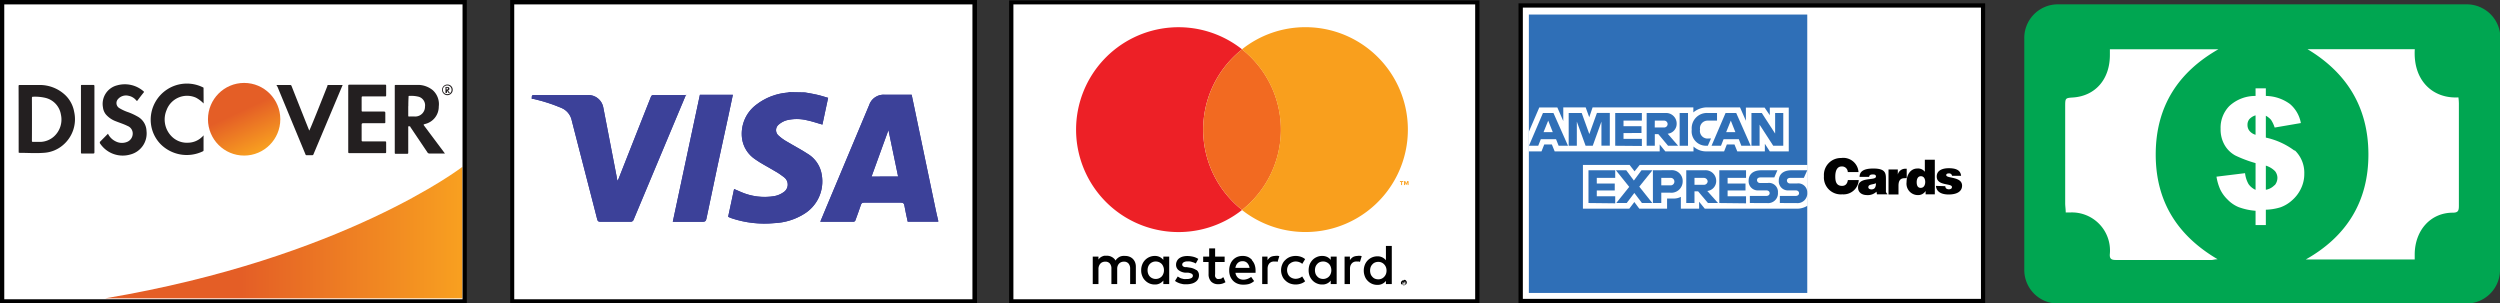 <svg xmlns="http://www.w3.org/2000/svg" xmlns:xlink="http://www.w3.org/1999/xlink" id="Layer_1" data-name="Layer 1" viewBox="0 0 328.3 39.85"><rect x="0" y="0" width="328.3" height="39.85" fill="#333333" stroke="none"/><defs><style>.cls-1{fill:#3c4199;}.cls-2,.cls-7{fill:#fff;}.cls-3{fill:#ed2026;}.cls-4{fill:#f26a21;}.cls-5{fill:#f99f1d;}.cls-6,.cls-8{fill:#2f6fb7;}.cls-15,.cls-16,.cls-17,.cls-7,.cls-8{fill-rule:evenodd;}.cls-9{clip-path:url(#clip-path);}.cls-10{clip-path:url(#clip-path-2);}.cls-11{clip-path:url(#clip-path-3);}.cls-12{clip-path:url(#clip-path-4);}.cls-13{fill:#00a651;}.cls-14{fill:url(#linear-gradient);}.cls-15{fill:#231f20;}.cls-16{fill:none;}.cls-17{fill:#252122;}.cls-18{fill:url(#linear-gradient-2);}</style><clipPath id="clip-path" transform="translate(0 -1.7)"><path class="cls-1" d="M123.2,30.81h-4c-.15-.71-.31-1.4-.43-2.1-.05-.29-.15-.4-.47-.4-1.61,0-3.22,0-4.83,0-.25,0-.34.08-.42.3-.22.66-.46,1.32-.71,2,0,.08-.15.21-.23.21-1.45,0-2.9,0-4.39,0l.79-1.9q2.81-6.7,5.62-13.4a2,2,0,0,1,2.06-1.38h3.53c.11.55.23,1.09.34,1.62q1.38,6.63,2.77,13.25c.11.56.25,1.12.38,1.69v.12Zm-5.26-5.93c-.42-2.05-.85-4.08-1.27-6.1h0c-.74,2-1.47,4.06-2.22,6.11Zm0,0"></path></clipPath><clipPath id="clip-path-2" transform="translate(0 -1.7)"><path class="cls-1" d="M105.7,13.84c.53.09,1.07.18,1.59.3s.95.26,1.46.41q-.39,1.8-.75,3.51c-.68-.19-1.32-.42-2-.56a5.61,5.61,0,0,0-2.73,0,2.85,2.85,0,0,0-1,.55.94.94,0,0,0,0,1.48,5.87,5.87,0,0,0,1.11.79c.87.53,1.8,1,2.65,1.56a3.9,3.9,0,0,1,1.89,2.81,5,5,0,0,1-2.37,5.13A8,8,0,0,1,101.69,31a13.6,13.6,0,0,1-5.59-.63l-.35-.14a.88.88,0,0,1-.13-.07c.26-1.2.52-2.41.78-3.64l.9.39a7.76,7.76,0,0,0,4.41.54,3,3,0,0,0,1.13-.47,1.2,1.2,0,0,0,.13-2,10.35,10.35,0,0,0-1.45-.95c-.77-.47-1.59-.87-2.33-1.4a3.92,3.92,0,0,1-1.75-2.78,4.77,4.77,0,0,1,1.85-4.38,7.75,7.75,0,0,1,4.14-1.61,1.83,1.83,0,0,0,.25-.06Zm0,0"></path></clipPath><clipPath id="clip-path-3" transform="translate(0 -1.7)"><path class="cls-1" d="M90.08,14.15c-.23.54-.44,1.06-.66,1.57q-3.11,7.41-6.2,14.8a.41.41,0,0,1-.45.3c-1.31,0-2.61,0-3.92,0-.28,0-.37-.09-.43-.34-1.1-4.31-2.23-8.62-3.33-12.93a2.3,2.3,0,0,0-1.35-1.67A21.44,21.44,0,0,0,70,14.68l-.17,0c0-.5,0-.5.49-.5h6.85a2,2,0,0,1,2.07,1.71Q80.11,20.39,81,25c0,.13.05.26.09.45l.13-.24q2.11-5.39,4.25-10.77a.34.34,0,0,1,.38-.26h4l.3,0Zm0,0"></path></clipPath><clipPath id="clip-path-4" transform="translate(0 -1.7)"><path class="cls-1" d="M88.35,30.82c1.19-5.58,2.38-11.12,3.56-16.67h4.33c-.18.85-.36,1.68-.53,2.5-1,4.59-2,9.18-2.94,13.76-.06.32-.18.42-.51.42-1.18,0-2.37,0-3.56,0Zm0,0"></path></clipPath><linearGradient id="linear-gradient" x1="13.8" y1="32.24" x2="60.72" y2="32.24" gradientUnits="userSpaceOnUse"><stop offset="0.38" stop-color="#e45e26"></stop><stop offset="1" stop-color="#f8a020"></stop></linearGradient><linearGradient id="linear-gradient-2" x1="30.04" y1="11.33" x2="34.07" y2="19.98" xlink:href="#linear-gradient"></linearGradient></defs><rect class="cls-2" x="132.8" y="0.32" width="61.21" height="39.21"></rect><path d="M193.72,2V41.24L194,41H132.8l.28.29V2l-.28.28H194Zm-61.2,0V41.52h61.76V1.75H132.52Zm0,0" transform="translate(0 -1.7)"></path><path d="M148.77,35.7a1.29,1.29,0,0,0-.45-.29,1.47,1.47,0,0,0-.56-.1,1.84,1.84,0,0,0-.33,0,1.39,1.39,0,0,0-.35.09,1.27,1.27,0,0,0-.31.2.94.94,0,0,0-.27.32,1.23,1.23,0,0,0-.49-.47,1.35,1.35,0,0,0-.7-.17l-.28,0a1.52,1.52,0,0,0-.28.09,1.28,1.28,0,0,0-.27.16,1,1,0,0,0-.23.26V35.4h-.75V39h.75V37a1,1,0,0,1,.08-.4.91.91,0,0,1,.19-.3.75.75,0,0,1,.28-.18,1,1,0,0,1,.35-.06.75.75,0,0,1,.59.24,1,1,0,0,1,.21.7v2h.76V37a1,1,0,0,1,.07-.4.91.91,0,0,1,.19-.3.84.84,0,0,1,.28-.18,1,1,0,0,1,.35-.06.75.75,0,0,1,.59.24,1,1,0,0,1,.22.7v2h.75V36.73a1.57,1.57,0,0,0-.1-.58,1.34,1.34,0,0,0-.29-.45Zm0,0" transform="translate(0 -1.7)"></path><path d="M152.77,35.83a1.57,1.57,0,0,0-.47-.38,1.45,1.45,0,0,0-.65-.14A1.76,1.76,0,0,0,150,36.43a2,2,0,0,0-.14.75,1.87,1.87,0,0,0,.14.76,1.58,1.58,0,0,0,.38.59,1.71,1.71,0,0,0,1.27.53,1.33,1.33,0,0,0,.65-.14,1.43,1.43,0,0,0,.47-.38V39h.77V35.4h-.77Zm0,1.81a1.07,1.07,0,0,1-.21.36,1.16,1.16,0,0,1-.34.24,1.1,1.1,0,0,1-.45.09,1,1,0,0,1-.44-.09,1,1,0,0,1-.35-.25,1.07,1.07,0,0,1-.21-.36,1.33,1.33,0,0,1-.07-.45,1.31,1.31,0,0,1,.07-.44,1.07,1.07,0,0,1,.21-.36,1,1,0,0,1,.35-.25,1,1,0,0,1,.44-.09,1.1,1.1,0,0,1,.45.09,1.16,1.16,0,0,1,.34.24,1.07,1.07,0,0,1,.21.36,1.12,1.12,0,0,1,.08.45,1.14,1.14,0,0,1-.08.46Zm0,0" transform="translate(0 -1.7)"></path><path d="M157.12,37.18a2,2,0,0,0-.91-.34l-.37-.06-.23,0a.69.69,0,0,1-.19-.07.29.29,0,0,1-.12-.1.25.25,0,0,1-.05-.15.34.34,0,0,1,.18-.31.88.88,0,0,1,.5-.12,1.66,1.66,0,0,1,.32,0,1.57,1.57,0,0,1,.31.08,1.71,1.71,0,0,1,.27.09l.2.1.33-.6a2.28,2.28,0,0,0-.65-.28,3.35,3.35,0,0,0-.79-.1,2.33,2.33,0,0,0-.62.08,1.53,1.53,0,0,0-.46.23,1,1,0,0,0-.29.36,1,1,0,0,0-.11.47.89.89,0,0,0,.31.7,1.69,1.69,0,0,0,.91.35l.37,0a1.32,1.32,0,0,1,.47.14.31.31,0,0,1,.15.25.35.35,0,0,1-.21.32,1.22,1.22,0,0,1-.6.12,2.41,2.41,0,0,1-.4,0l-.32-.08a1,1,0,0,1-.25-.12l-.21-.13-.36.58a1.8,1.8,0,0,0,.4.23,1.73,1.73,0,0,0,.42.14,1.8,1.8,0,0,0,.38.07l.32,0a2.4,2.4,0,0,0,.69-.09,1.42,1.42,0,0,0,.51-.24,1,1,0,0,0,.32-.37,1,1,0,0,0,.11-.47.85.85,0,0,0-.33-.71Zm0,0" transform="translate(0 -1.7)"></path><path d="M164.41,35.83a1.59,1.59,0,0,0-.53-.39,1.73,1.73,0,0,0-.69-.13,1.88,1.88,0,0,0-.72.13,1.67,1.67,0,0,0-.92,1,2.09,2.09,0,0,0-.13.76,2.16,2.16,0,0,0,.13.78,1.81,1.81,0,0,0,.38.59,1.67,1.67,0,0,0,.58.38,1.93,1.93,0,0,0,.73.13A2.83,2.83,0,0,0,164,39a1.85,1.85,0,0,0,.69-.39l-.39-.55a1.74,1.74,0,0,1-1,.37,1.36,1.36,0,0,1-.36-.05,1.07,1.07,0,0,1-.32-.16,1.06,1.06,0,0,1-.38-.7h2.64v-.29a2.29,2.29,0,0,0-.12-.76,1.81,1.81,0,0,0-.35-.59Zm-2.18,1.05a1.37,1.37,0,0,1,.11-.36,1,1,0,0,1,.19-.27.92.92,0,0,1,.28-.19,1.06,1.06,0,0,1,.37-.06.81.81,0,0,1,.6.23,1.17,1.17,0,0,1,.31.65Zm0,0" transform="translate(0 -1.7)"></path><path d="M174.75,35.83a1.32,1.32,0,0,0-.46-.38,1.49,1.49,0,0,0-.66-.14,1.65,1.65,0,0,0-.7.14,1.7,1.7,0,0,0-.57.39,2,2,0,0,0-.38.59,2.27,2.27,0,0,0-.13.75,2.06,2.06,0,0,0,.13.76,1.87,1.87,0,0,0,.38.59,1.7,1.7,0,0,0,.57.39,1.65,1.65,0,0,0,.7.14,1.37,1.37,0,0,0,.66-.14,1.22,1.22,0,0,0,.46-.38V39h.78V35.4h-.78Zm0,1.81a1,1,0,0,1-.56.6,1,1,0,0,1-.43.09,1.11,1.11,0,0,1-.46-.09.9.9,0,0,1-.33-.25,1,1,0,0,1-.22-.36,1.45,1.45,0,0,1,0-.89,1,1,0,0,1,.22-.36.9.9,0,0,1,.33-.25,1.11,1.11,0,0,1,.46-.09,1,1,0,0,1,.43.09,1,1,0,0,1,.56.6,1.33,1.33,0,0,1,.08.45,1.14,1.14,0,0,1-.08.46Zm0,0" transform="translate(0 -1.7)"></path><path d="M160.46,38.26a1,1,0,0,1-.37.07.51.51,0,0,1-.22,0,.36.36,0,0,1-.18-.12.56.56,0,0,1-.12-.2,1,1,0,0,1,0-.31V36.11h1.25V35.4h-1.25V34.32h-.78V35.4H158v.71h.71v1.57a1.39,1.39,0,0,0,.34,1,1.25,1.25,0,0,0,.94.34,1.66,1.66,0,0,0,.61-.1,2.53,2.53,0,0,0,.33-.16l-.27-.65-.23.11Zm0,0" transform="translate(0 -1.7)"></path><path d="M167.49,35.31a1.46,1.46,0,0,0-.6.12,1.32,1.32,0,0,0-.44.44V35.4h-.7V39h.71V37a1.31,1.31,0,0,1,.06-.41,1.07,1.07,0,0,1,.17-.3,1,1,0,0,1,.27-.19,1,1,0,0,1,.35-.06l.3,0,.16.05.23-.75-.19-.05-.32,0Zm0,0" transform="translate(0 -1.7)"></path><path d="M178.31,35.31a1.38,1.38,0,0,0-.59.12,1.26,1.26,0,0,0-.45.44V35.4h-.7V39h.71V37a1.31,1.31,0,0,1,.06-.41,1.09,1.09,0,0,1,.18-.3.77.77,0,0,1,.27-.19.9.9,0,0,1,.34-.06l.3,0,.16.05.23-.75-.19-.05-.32,0Zm0,0" transform="translate(0 -1.7)"></path><path d="M182,34v1.88a1.37,1.37,0,0,0-1.13-.52,1.76,1.76,0,0,0-1.64,1.12,2.11,2.11,0,0,0,0,1.51,1.58,1.58,0,0,0,.38.59,1.71,1.71,0,0,0,1.26.53,1.37,1.37,0,0,0,1.13-.52V39h.77V34Zm0,3.69a1.11,1.11,0,0,1-.23.36,1,1,0,0,1-.33.24,1,1,0,0,1-.44.09,1.14,1.14,0,0,1-.46-.09.9.9,0,0,1-.33-.25,1,1,0,0,1-.22-.36,1.45,1.45,0,0,1,0-.89,1,1,0,0,1,.22-.36.9.9,0,0,1,.33-.25,1.14,1.14,0,0,1,.46-.09,1,1,0,0,1,.44.09,1,1,0,0,1,.33.24,1.11,1.11,0,0,1,.23.36,1.33,1.33,0,0,1,.08.45,1.34,1.34,0,0,1-.08.46Zm0,0" transform="translate(0 -1.7)"></path><path d="M169.35,36.36a1,1,0,0,1,.35-.23,1.13,1.13,0,0,1,.45-.09,1.37,1.37,0,0,1,.49.09,1.14,1.14,0,0,1,.37.22l.38-.62a1.64,1.64,0,0,0-.48-.28,2.06,2.06,0,0,0-.76-.14,2.15,2.15,0,0,0-.77.14,1.8,1.8,0,0,0-.6.4,1.51,1.51,0,0,0-.4.59,1.93,1.93,0,0,0,0,1.49,1.51,1.51,0,0,0,.4.59,1.8,1.8,0,0,0,.6.4,2.15,2.15,0,0,0,.77.14,2.1,2.1,0,0,0,.76-.14,1.64,1.64,0,0,0,.48-.28L171,38a1.14,1.14,0,0,1-.37.22,1.37,1.37,0,0,1-.49.09,1.13,1.13,0,0,1-.45-.09,1,1,0,0,1-.35-.23,1,1,0,0,1-.23-.36,1.19,1.19,0,0,1-.09-.47,1.18,1.18,0,0,1,.09-.46,1,1,0,0,1,.23-.36Zm0,0" transform="translate(0 -1.7)"></path><path d="M184.36,38.45l.15,0,.12.08.08.12a.34.34,0,0,1,0,.28.36.36,0,0,1-.08.12l-.12.08a.39.39,0,0,1-.3,0l-.11-.08A.25.25,0,0,1,184,39a.34.34,0,0,1,0-.28.42.42,0,0,1,.08-.12l.11-.08.15,0Zm0,.63a.17.17,0,0,0,.1,0,.19.19,0,0,0,.09,0,.35.35,0,0,0,0-.08.22.22,0,0,0,0-.11.16.16,0,0,0,0-.1.22.22,0,0,0,0-.08.15.15,0,0,0-.09-.06l-.1,0-.1,0a.35.35,0,0,0-.14.14.16.16,0,0,0,0,.1.22.22,0,0,0,0,.11.21.21,0,0,0,.06.08l.08,0a.19.19,0,0,0,.1,0Zm0-.43a.12.12,0,0,1,.09,0,.08.08,0,0,1,0,.08.11.11,0,0,1,0,.06l-.08,0,.1.11h-.11l-.09-.11h0V39h-.1v-.32Zm-.07.08v.06h.09s0,0,0,0l0,0s0,0,0,0Zm0,0" transform="translate(0 -1.7)"></path><path class="cls-3" d="M158,18.72a13.42,13.42,0,0,1,5.11-10.54,13.45,13.45,0,1,0,0,21.09A13.44,13.44,0,0,1,158,18.72Zm0,0" transform="translate(0 -1.7)"></path><path class="cls-4" d="M158,18.72a13.44,13.44,0,0,0,5.11,10.55,13.45,13.45,0,0,0,0-21.09A13.42,13.42,0,0,0,158,18.72Zm0,0" transform="translate(0 -1.7)"></path><path class="cls-5" d="M184,26v-.4h-.16v-.11h.44v.11h-.16V26Zm.85,0v-.35l-.12.3h-.12l-.11-.3V26h-.12v-.51h.17l.12.32.12-.32h.18V26Zm0,0" transform="translate(0 -1.7)"></path><path class="cls-5" d="M171.43,5.27a13.36,13.36,0,0,0-8.34,2.91,13.45,13.45,0,0,1,0,21.09,13.45,13.45,0,1,0,8.34-24Zm0,0" transform="translate(0 -1.7)"></path><rect class="cls-2" x="199.69" y="0.72" width="60.73" height="38.81"></rect><path d="M199.69,2.7h60.73l-.28-.28V41.24l.28-.29H199.69l.29.29V2.42Zm0,38.82h61V2.14H199.41V41.52Zm0,0" transform="translate(0 -1.7)"></path><path d="M244.06,24.3a2,2,0,0,0-2.28-1.85,2.22,2.22,0,0,0-2.26,2.38,2.22,2.22,0,0,0,2.41,2.39,2,2,0,0,0,2.16-1.87h-1.43c-.06.43-.28.76-.76.76-.76,0-.89-.59-.89-1.23,0-.87.31-1.32.83-1.32a.75.75,0,0,1,.81.74Zm0,0" transform="translate(0 -1.7)"></path><path d="M247.84,27.22v-.06a.44.44,0,0,1-.18-.42V25.19c0-.78-.09-1.36-1.66-1.36-1.3,0-1.8.41-1.8,1.1h1.26c0-.28.28-.32.46-.32s.43,0,.43.27c0,.62-2.35-.06-2.35,1.44,0,.69.55,1,1.18,1a1.64,1.64,0,0,0,1.24-.45l.06.35Zm-2.07-.65c-.25,0-.42-.11-.42-.28,0-.42.57-.32,1-.53,0,.45-.12.81-.58.81Zm0,0" transform="translate(0 -1.7)"></path><path d="M248,27.24h1.31V26.1c0-.72.27-1,.81-1a2.51,2.51,0,0,1,.27,0V23.86l-.17,0a1,1,0,0,0-1,.76h0v-.67H248Zm0,0" transform="translate(0 -1.7)"></path><path d="M252.22,26.37c-.43,0-.52-.4-.52-.75s.12-.78.55-.78.57.4.57.76-.15.77-.6.77Zm1.86.85V22.68h-1.31v1.58a1.12,1.12,0,0,0-1-.43c-.79,0-1.4.71-1.4,1.8a1.5,1.5,0,0,0,1.5,1.69,1.15,1.15,0,0,0,1-.54v.44Zm0,0" transform="translate(0 -1.7)"></path><path d="M254.23,26.11c.07.9.9,1.13,1.66,1.13,1.2,0,1.77-.47,1.77-1.16,0-1.23-2.08-.92-2.08-1.38,0-.17.14-.23.37-.23a.38.38,0,0,1,.26.08.35.35,0,0,1,.13.24h1.19c-.08-.88-.92-1-1.64-1s-1.56.24-1.56,1.09c0,1.27,2,.85,2,1.38,0,.23-.21.3-.42.3a.58.58,0,0,1-.32-.1.39.39,0,0,1-.13-.31Zm0,0" transform="translate(0 -1.7)"></path><rect class="cls-6" x="200.77" y="1.91" width="36.56" height="36.56"></rect><path class="cls-7" d="M207.87,29.1V23.36H214l.65.84.67-.84h22.06V28.7a2.59,2.59,0,0,1-1.24.4H223.87l-.74-.91v.91h-2.4V27.55a2,2,0,0,1-1,.22h-.81V29.1h-3.65l-.65-.87-.66.87Zm0,0" transform="translate(0 -1.7)"></path><path class="cls-7" d="M200.77,19l1.37-3.19h2.37l.78,1.79v-1.8h2.94l.47,1.3.44-1.3h13.23v.66a2.85,2.85,0,0,1,1.84-.66l4.29,0,.77,1.76V15.83h2.46l.68,1v-1h2.49v5.75h-2.49l-.65-1v1h-3.62l-.37-.91h-1l-.36.91H224a2.43,2.43,0,0,1-1.61-.64v.64h-3.7l-.74-.91v.91H204.16l-.37-.91h-1l-.36.91h-1.69Zm0,0" transform="translate(0 -1.7)"></path><path class="cls-8" d="M202.62,16.54l-1.84,4.3H202l.34-.86h2l.34.86h1.23L204,16.54Zm.69,1,.6,1.51H202.7Zm0,0" transform="translate(0 -1.7)"></path><path class="cls-8" d="M206,20.84v-4.3h1.71l1,2.77,1-2.78h1.69v4.3H210.3V17.67l-1.14,3.17h-.94l-1.15-3.17v3.17Zm0,0" transform="translate(0 -1.7)"></path><path class="cls-8" d="M212.11,20.84v-4.3h3.5v1H213.2v.73h2.36v.9H213.2v.77h2.41v.93Zm0,0" transform="translate(0 -1.7)"></path><path class="cls-8" d="M216.24,16.54v4.3h1.07V19.31h.46l1.28,1.53h1.32L219,19.26a1.31,1.31,0,0,0,1.18-1.32,1.39,1.39,0,0,0-1.5-1.4Zm1.07,1h1.23a.45.45,0,1,1,0,.9h-1.24Zm0,0" transform="translate(0 -1.7)"></path><rect class="cls-6" x="220.57" y="14.84" width="1.1" height="4.3"></rect><path class="cls-8" d="M224.27,20.84H224a1.89,1.89,0,0,1-1.84-2.13,2,2,0,0,1,2.13-2.17h1.19v1h-1.23a1,1,0,0,0-1,1.16,1,1,0,0,0,1.16,1.18h.28Zm0,0" transform="translate(0 -1.7)"></path><path class="cls-8" d="M226.6,16.54l-1.84,4.3H226l.34-.86h2l.33.86h1.23L228,16.54Zm.69,1,.6,1.51h-1.21Zm0,0" transform="translate(0 -1.7)"></path><path class="cls-8" d="M230,20.84v-4.3h1.36l1.75,2.7v-2.7h1.07v4.3h-1.32l-1.79-2.77v2.77Zm0,0" transform="translate(0 -1.7)"></path><path class="cls-8" d="M208.6,28.36v-4.3h3.51v1h-2.42v.74h2.36v.91h-2.36v.76h2.42v.93Zm0,0" transform="translate(0 -1.7)"></path><path class="cls-8" d="M225.78,28.36v-4.3h3.51v1h-2.42v.74h2.35v.91h-2.35v.76h2.42v.93Zm0,0" transform="translate(0 -1.7)"></path><path class="cls-8" d="M212.25,28.36l1.7-2.12-1.75-2.18h1.36l1,1.35,1-1.35H217l-1.73,2.15,1.71,2.15h-1.36l-1-1.32-1,1.32Zm0,0" transform="translate(0 -1.7)"></path><path class="cls-8" d="M217.06,24.06v4.3h1.1V27h1.13a1.49,1.49,0,0,0,1.68-1.5,1.42,1.42,0,0,0-1.54-1.45Zm1.1,1h1.19a.48.48,0,0,1,.53.49.49.49,0,0,1-.53.49h-1.19Zm0,0" transform="translate(0 -1.7)"></path><path class="cls-8" d="M221.44,24.06v4.3h1.08V26.83H223l1.29,1.53h1.32l-1.41-1.58a1.31,1.31,0,0,0,1.17-1.32,1.39,1.39,0,0,0-1.5-1.4Zm1.08,1h1.22a.5.5,0,0,1,.51.46.49.49,0,0,1-.49.45h-1.24Zm0,0" transform="translate(0 -1.7)"></path><path class="cls-8" d="M229.79,28.36v-.93h2.15c.31,0,.45-.17.45-.36s-.14-.37-.45-.37h-1a1.2,1.2,0,0,1-1.31-1.28c0-.69.43-1.36,1.69-1.36h2.09L233,25h-1.81c-.35,0-.46.18-.46.35a.38.38,0,0,0,.4.38h1A1.18,1.18,0,0,1,233.48,27a1.29,1.29,0,0,1-1.4,1.37Zm0,0" transform="translate(0 -1.7)"></path><path class="cls-8" d="M233.73,28.36v-.93h2.06c.32,0,.46-.17.46-.36s-.14-.37-.46-.37h-.88a1.2,1.2,0,0,1-1.32-1.28c0-.69.43-1.36,1.69-1.36h2.05l-.45,1h-1.77c-.34,0-.45.18-.45.35a.38.38,0,0,0,.39.38H236A1.18,1.18,0,0,1,237.33,27a1.28,1.28,0,0,1-1.4,1.37Zm0,0" transform="translate(0 -1.7)"></path><rect class="cls-2" x="67.25" y="0.28" width="60.73" height="39.25"></rect><path d="M128,41H67.25l.28.29V2l-.28.28H128L127.7,2V41.24ZM128,1.7H67V41.52h61.3V1.7Zm0,0" transform="translate(0 -1.7)"></path><path class="cls-1" d="M123.2,30.81h-4c-.15-.71-.31-1.4-.43-2.1-.05-.29-.15-.4-.47-.4-1.61,0-3.22,0-4.83,0-.25,0-.34.08-.42.3-.22.66-.46,1.32-.71,2,0,.08-.15.21-.23.21-1.45,0-2.9,0-4.39,0l.79-1.9q2.81-6.7,5.62-13.4a2,2,0,0,1,2.06-1.38h3.53c.11.55.23,1.09.34,1.62q1.38,6.63,2.77,13.25c.11.56.25,1.12.38,1.69v.12Zm-5.26-5.93c-.42-2.05-.85-4.08-1.27-6.1h0c-.74,2-1.47,4.06-2.22,6.11Zm0,0" transform="translate(0 -1.7)"></path><g class="cls-9"><rect class="cls-1" x="107.52" y="12.34" width="15.84" height="16.8"></rect></g><path class="cls-1" d="M105.7,13.84c.53.09,1.07.18,1.59.3s.95.26,1.46.41q-.39,1.8-.75,3.51c-.68-.19-1.32-.42-2-.56a5.61,5.61,0,0,0-2.73,0,2.85,2.85,0,0,0-1,.55.94.94,0,0,0,0,1.48,5.87,5.87,0,0,0,1.11.79c.87.53,1.8,1,2.65,1.56a3.9,3.9,0,0,1,1.89,2.81,5,5,0,0,1-2.37,5.13A8,8,0,0,1,101.69,31a13.6,13.6,0,0,1-5.59-.63l-.35-.14a.88.88,0,0,1-.13-.07c.26-1.2.52-2.41.78-3.64l.9.39a7.76,7.76,0,0,0,4.41.54,3,3,0,0,0,1.13-.47,1.2,1.2,0,0,0,.13-2,10.35,10.35,0,0,0-1.45-.95c-.77-.47-1.59-.87-2.33-1.4a3.92,3.92,0,0,1-1.75-2.78,4.77,4.77,0,0,1,1.85-4.38,7.75,7.75,0,0,1,4.14-1.61,1.83,1.83,0,0,0,.25-.06Zm0,0" transform="translate(0 -1.7)"></path><g class="cls-10"><rect class="cls-1" x="95.52" y="12.1" width="13.44" height="17.28"></rect></g><path class="cls-1" d="M90.08,14.15c-.23.54-.44,1.06-.66,1.57q-3.11,7.41-6.2,14.8a.41.41,0,0,1-.45.3c-1.31,0-2.61,0-3.92,0-.28,0-.37-.09-.43-.34-1.1-4.31-2.23-8.62-3.33-12.93a2.3,2.3,0,0,0-1.35-1.67A21.44,21.44,0,0,0,70,14.68l-.17,0c0-.5,0-.5.49-.5h6.85a2,2,0,0,1,2.07,1.71Q80.11,20.39,81,25c0,.13.05.26.09.45l.13-.24q2.11-5.39,4.25-10.77a.34.34,0,0,1,.38-.26h4l.3,0Zm0,0" transform="translate(0 -1.7)"></path><g class="cls-11"><rect class="cls-1" x="69.6" y="12.34" width="20.64" height="16.8"></rect></g><path class="cls-1" d="M88.35,30.82c1.19-5.58,2.38-11.12,3.56-16.67h4.33c-.18.85-.36,1.68-.53,2.5-1,4.59-2,9.18-2.94,13.76-.06.32-.18.42-.51.42-1.18,0-2.37,0-3.56,0Zm0,0" transform="translate(0 -1.7)"></path><g class="cls-12"><rect class="cls-1" x="88.32" y="12.34" width="7.92" height="16.8"></rect></g><path class="cls-13" d="M328.3,37.08A4.42,4.42,0,0,1,324,41.56H270.18a4.41,4.41,0,0,1-4.35-4.48V6.75a4.41,4.41,0,0,1,4.35-4.48H324a4.42,4.42,0,0,1,4.35,4.48Zm0,0" transform="translate(0 -1.7)"></path><path class="cls-13" d="M303.11,8.16c5.07,3.06,7.95,7.6,8,13.8s-2.89,10.77-8.22,13.81h14.3V35c0-3.13,2.08-5.41,5-5.4.72,0,.8-.28.8-.92,0-4.48,0-9,0-13.44a6.83,6.83,0,0,0-.06-.78c-3.37.19-6-2.22-5.73-6.33Zm0,0" transform="translate(0 -1.7)"></path><path class="cls-13" d="M277.07,8.17V8.9c0,3.19-1.89,5.39-4.82,5.59-1.05.08-1.05.08-1.05,1.24q0,6.35,0,12.69c0,.38,0,.76.06,1.2h.61A5,5,0,0,1,277.07,35c-.07.67.16.85.77.85,4.21,0,8.41,0,12.61,0,.19,0,.37,0,.78-.09-5.23-3.07-8.16-7.53-8.14-13.82s3-10.72,8.23-13.76Zm0,0" transform="translate(0 -1.7)"></path><path class="cls-2" d="M303.11,8.16h14c-.25,4.11,2.36,6.52,5.73,6.33a6.83,6.83,0,0,1,.06.78c0,4.49,0,9,0,13.44,0,.64-.08.92-.8.92-2.89,0-4.95,2.28-5,5.4v.74h-14.3c5.33-3,8.23-7.59,8.22-13.81s-2.89-10.74-8-13.8Zm0,0" transform="translate(0 -1.7)"></path><path class="cls-2" d="M277.07,8.17h14.25c-5.26,3-8.21,7.48-8.23,13.76s2.91,10.75,8.14,13.82c-.41,0-.59.09-.78.09-4.2,0-8.41,0-12.61,0-.61,0-.84-.18-.77-.85a5,5,0,0,0-5.19-5.39h-.61c0-.44-.07-.82-.07-1.2V15.74c0-1.17,0-1.17,1.05-1.24,2.93-.21,4.83-2.41,4.82-5.6V8.17Zm0,0" transform="translate(0 -1.7)"></path><path class="cls-2" d="M301.31,21.48a9.65,9.65,0,0,0-3.76-1.71V16.9a2.3,2.3,0,0,1,.69.55,4.26,4.26,0,0,1,.47,1l3.44-.59a4.27,4.27,0,0,0-1.43-2.5,5.47,5.47,0,0,0-3.17-1.06v-1H296.2v1a5,5,0,0,0-3.44,1.32,4.07,4.07,0,0,0-1.15,3,4.07,4.07,0,0,0,.57,2.2,3.64,3.64,0,0,0,1.36,1.3,16.52,16.52,0,0,0,2.66,1v3.51a2.23,2.23,0,0,1-.93-.77,3.81,3.81,0,0,1-.45-1.42l-3.75.46a6.58,6.58,0,0,0,.5,1.7,4.61,4.61,0,0,0,.95,1.3,4.24,4.24,0,0,0,1.46,1,8.2,8.2,0,0,0,2.22.48v1.88h1.35V29.24a7.25,7.25,0,0,0,1.93-.32A4.57,4.57,0,0,0,301,28a4.73,4.73,0,0,0,1.15-1.51,4.38,4.38,0,0,0,.45-2,4.06,4.06,0,0,0-1.25-3.05ZM296.2,19.4a1.59,1.59,0,0,1-.82-.54,1.23,1.23,0,0,1-.24-.76,1.16,1.16,0,0,1,.23-.73,1.72,1.72,0,0,1,.83-.52ZM298.7,26a2,2,0,0,1-1.15.62V23.45a2.89,2.89,0,0,1,1.21.73,1.42,1.42,0,0,1,.31.86,1.51,1.51,0,0,1-.37,1Zm0,0" transform="translate(0 -1.7)"></path><rect class="cls-2" x="0.28" y="0.28" width="60.74" height="39.25"></rect><path class="cls-14" d="M60.72,23.61s-15.58,12-46.92,17.27H60.72Zm0,0" transform="translate(0 -1.7)"></path><path d="M61,41H.28l.28.29V2l-.28.28H61L60.74,2V41.24ZM61,1.7H0V41.52H61.3V1.7Zm0,0" transform="translate(0 -1.7)"></path><path class="cls-15" d="M2.44,13.06c0-.15,0-.21.19-.2.86,0,1.72,0,2.57,0a4.87,4.87,0,0,1,3.34,1.3,4,4,0,0,1,1.2,2.23,4.45,4.45,0,0,1-1.49,4.38,4.23,4.23,0,0,1-2.53,1c-1.06.08-2.11,0-3.16,0-.13,0-.11-.07-.11-.15C2.45,20.83,2.45,14.49,2.44,13.06Zm1.75,7.11c0,.12,0,.16.16.16.35,0,.7,0,1.05,0a2.81,2.81,0,0,0,1.7-.72A3,3,0,0,0,8,16.75,2.7,2.7,0,0,0,6,14.56,5.94,5.94,0,0,0,4.4,14.4c-.15,0-.21,0-.21.2C4.2,15.52,4.2,19.23,4.19,20.17Z" transform="translate(0 -1.7)"></path><path class="cls-15" d="M55.61,18.09l2.82,3.77h-2a.32.32,0,0,1-.32-.18l-2.22-3.3a.05.05,0,0,1,0,0c0-.11-.14-.1-.23-.09s-.05.11-.05.17c0,1.08,0,2.15,0,3.23,0,.18,0,.21-.21.21H52c-.11,0-.16,0-.16-.15V13c0-.1,0-.15.13-.15,1,0,2,0,3,0a3.08,3.08,0,0,1,1.88.71,2.47,2.47,0,0,1,.77,2.13A2.34,2.34,0,0,1,55.74,18Zm-2-2.44c0,.4,0,.79,0,1.19,0,.14,0,.17.16.16s.53,0,.79,0a1.28,1.28,0,0,0,1.25-1.29A1.17,1.17,0,0,0,55,14.41a4,4,0,0,0-1.18-.12c-.13,0-.18,0-.17.16C53.63,14.85,53.62,15.25,53.62,15.65Z" transform="translate(0 -1.7)"></path><path class="cls-15" d="M45.73,13c0-.14,0-.18.17-.18h4.65c.12,0,.16,0,.16.15,0,.42,0,.84,0,1.25,0,.13-.05.15-.15.14H47.68c-.16,0-.19,0-.19.2q0,.81,0,1.62c0,.14,0,.17.17.17h2.76c.15,0,.18.05.18.18q0,.6,0,1.2c0,.12,0,.15-.16.15H47.69c-.17,0-.2.06-.2.21q0,1,0,2c0,.13,0,.18.17.18h2.88c.14,0,.17,0,.17.17,0,.42,0,.83,0,1.24,0,.09,0,.13-.13.13H45.87c-.15,0-.14-.07-.14-.16C45.74,20.24,45.74,14.47,45.73,13Z" transform="translate(0 -1.7)"></path><path class="cls-15" d="M14.18,19.26a2.13,2.13,0,0,0,1,1,1.8,1.8,0,0,0,1.52.07,1.18,1.18,0,0,0,.73-1.09,1.06,1.06,0,0,0-.68-1c-.5-.25-1-.4-1.55-.62a3.17,3.17,0,0,1-1.31-.91,1.82,1.82,0,0,1-.37-.92,2.51,2.51,0,0,1,1.85-2.88,3.74,3.74,0,0,1,3.47.77c.08.06.1.1,0,.2-.26.33-.52.66-.77,1-.07.1-.11.08-.18,0a1.73,1.73,0,0,0-1-.6,1.39,1.39,0,0,0-1.39.43.77.77,0,0,0,.16,1.18,5.87,5.87,0,0,0,1.22.56,7.87,7.87,0,0,1,1.14.53,2.24,2.24,0,0,1,1.22,1.92,2.85,2.85,0,0,1-2.13,3.09,3.57,3.57,0,0,1-4-1.5c0-.06,0-.1,0-.15Z" transform="translate(0 -1.7)"></path><path class="cls-15" d="M36.31,12.86h1.78a.19.19,0,0,1,.2.14c.53,1.36,2.08,5.25,2.32,5.85.11-.12,1.65-4,2.38-5.85,0-.08,0-.14.16-.14H45c-.15.34-2.69,6.39-3.83,9.09a.17.17,0,0,1-.2.13h-.68a.15.15,0,0,1-.18-.12c-.7-1.69-3.16-7.62-3.68-8.89C36.36,13,36.34,12.94,36.31,12.86Z" transform="translate(0 -1.7)"></path><path class="cls-15" d="M26.74,15.29a4.09,4.09,0,0,0-1-.76,2.87,2.87,0,0,0-3.87,1.64,3.15,3.15,0,0,0,.6,3.37,2.82,2.82,0,0,0,2.26.9,2.67,2.67,0,0,0,1.78-.74l.22-.2c.07,0,0,.08,0,.13v1.76c0,.09,0,.15-.11.19a4.85,4.85,0,0,1-5.5-.92,4.6,4.6,0,0,1-1.33-3.22,4.75,4.75,0,0,1,6.84-4.28c.06,0,.11.06.1.14Z" transform="translate(0 -1.7)"></path><path class="cls-15" d="M12.4,21.66c0,.15,0,.21-.19.2H10.78c-.12,0-.15,0-.15-.15V13c0-.13,0-.15.16-.15H12.2c.16,0,.2,0,.2.19C12.39,14.49,12.39,20.23,12.4,21.66Z" transform="translate(0 -1.7)"></path><path class="cls-16" d="M58.45,13.06v.88A.53.53,0,0,1,58.45,13.06Z" transform="translate(0 -1.7)"></path><path class="cls-16" d="M4.19,14.6c0-.17.06-.2.21-.2A5.94,5.94,0,0,1,6,14.56,2.7,2.7,0,0,1,8,16.75a3,3,0,0,1-.86,2.82,2.81,2.81,0,0,1-1.7.72c-.35,0-.7,0-1.05,0-.13,0-.16,0-.16-.16C4.2,19.23,4.2,15.52,4.19,14.6Z" transform="translate(0 -1.7)"></path><path class="cls-16" d="M53.62,15.65c0-.4,0-.8,0-1.2,0-.13,0-.16.17-.16a4,4,0,0,1,1.18.12,1.17,1.17,0,0,1,.85,1.27A1.28,1.28,0,0,1,54.57,17c-.26,0-.53,0-.79,0s-.17,0-.16-.16C53.63,16.44,53.62,16.05,53.62,15.65Z" transform="translate(0 -1.7)"></path><path class="cls-17" d="M58.76,12.8a.7.7,0,1,0,.69.69A.69.69,0,0,0,58.76,12.8Zm0,1.26a.57.57,0,1,1,.54-.57A.55.55,0,0,1,58.76,14.06Z" transform="translate(0 -1.7)"></path><path class="cls-15" d="M58.82,13.57l.26.34H58.9s0,0,0,0l-.2-.3h0s0,0,0,0v.29s0,0,0,0H58.5l0,0v-.78s0,0,0,0h.28a.27.27,0,0,1,.17.06.26.26,0,0,1,.07.19.22.22,0,0,1-.18.21Zm-.18-.22v.1s0,0,0,0h.07a.1.1,0,0,0,.11-.11.1.1,0,0,0-.08-.12h-.1l0,0Z" transform="translate(0 -1.7)"></path><ellipse class="cls-18" cx="32.06" cy="15.66" rx="4.75" ry="4.77"></ellipse></svg>